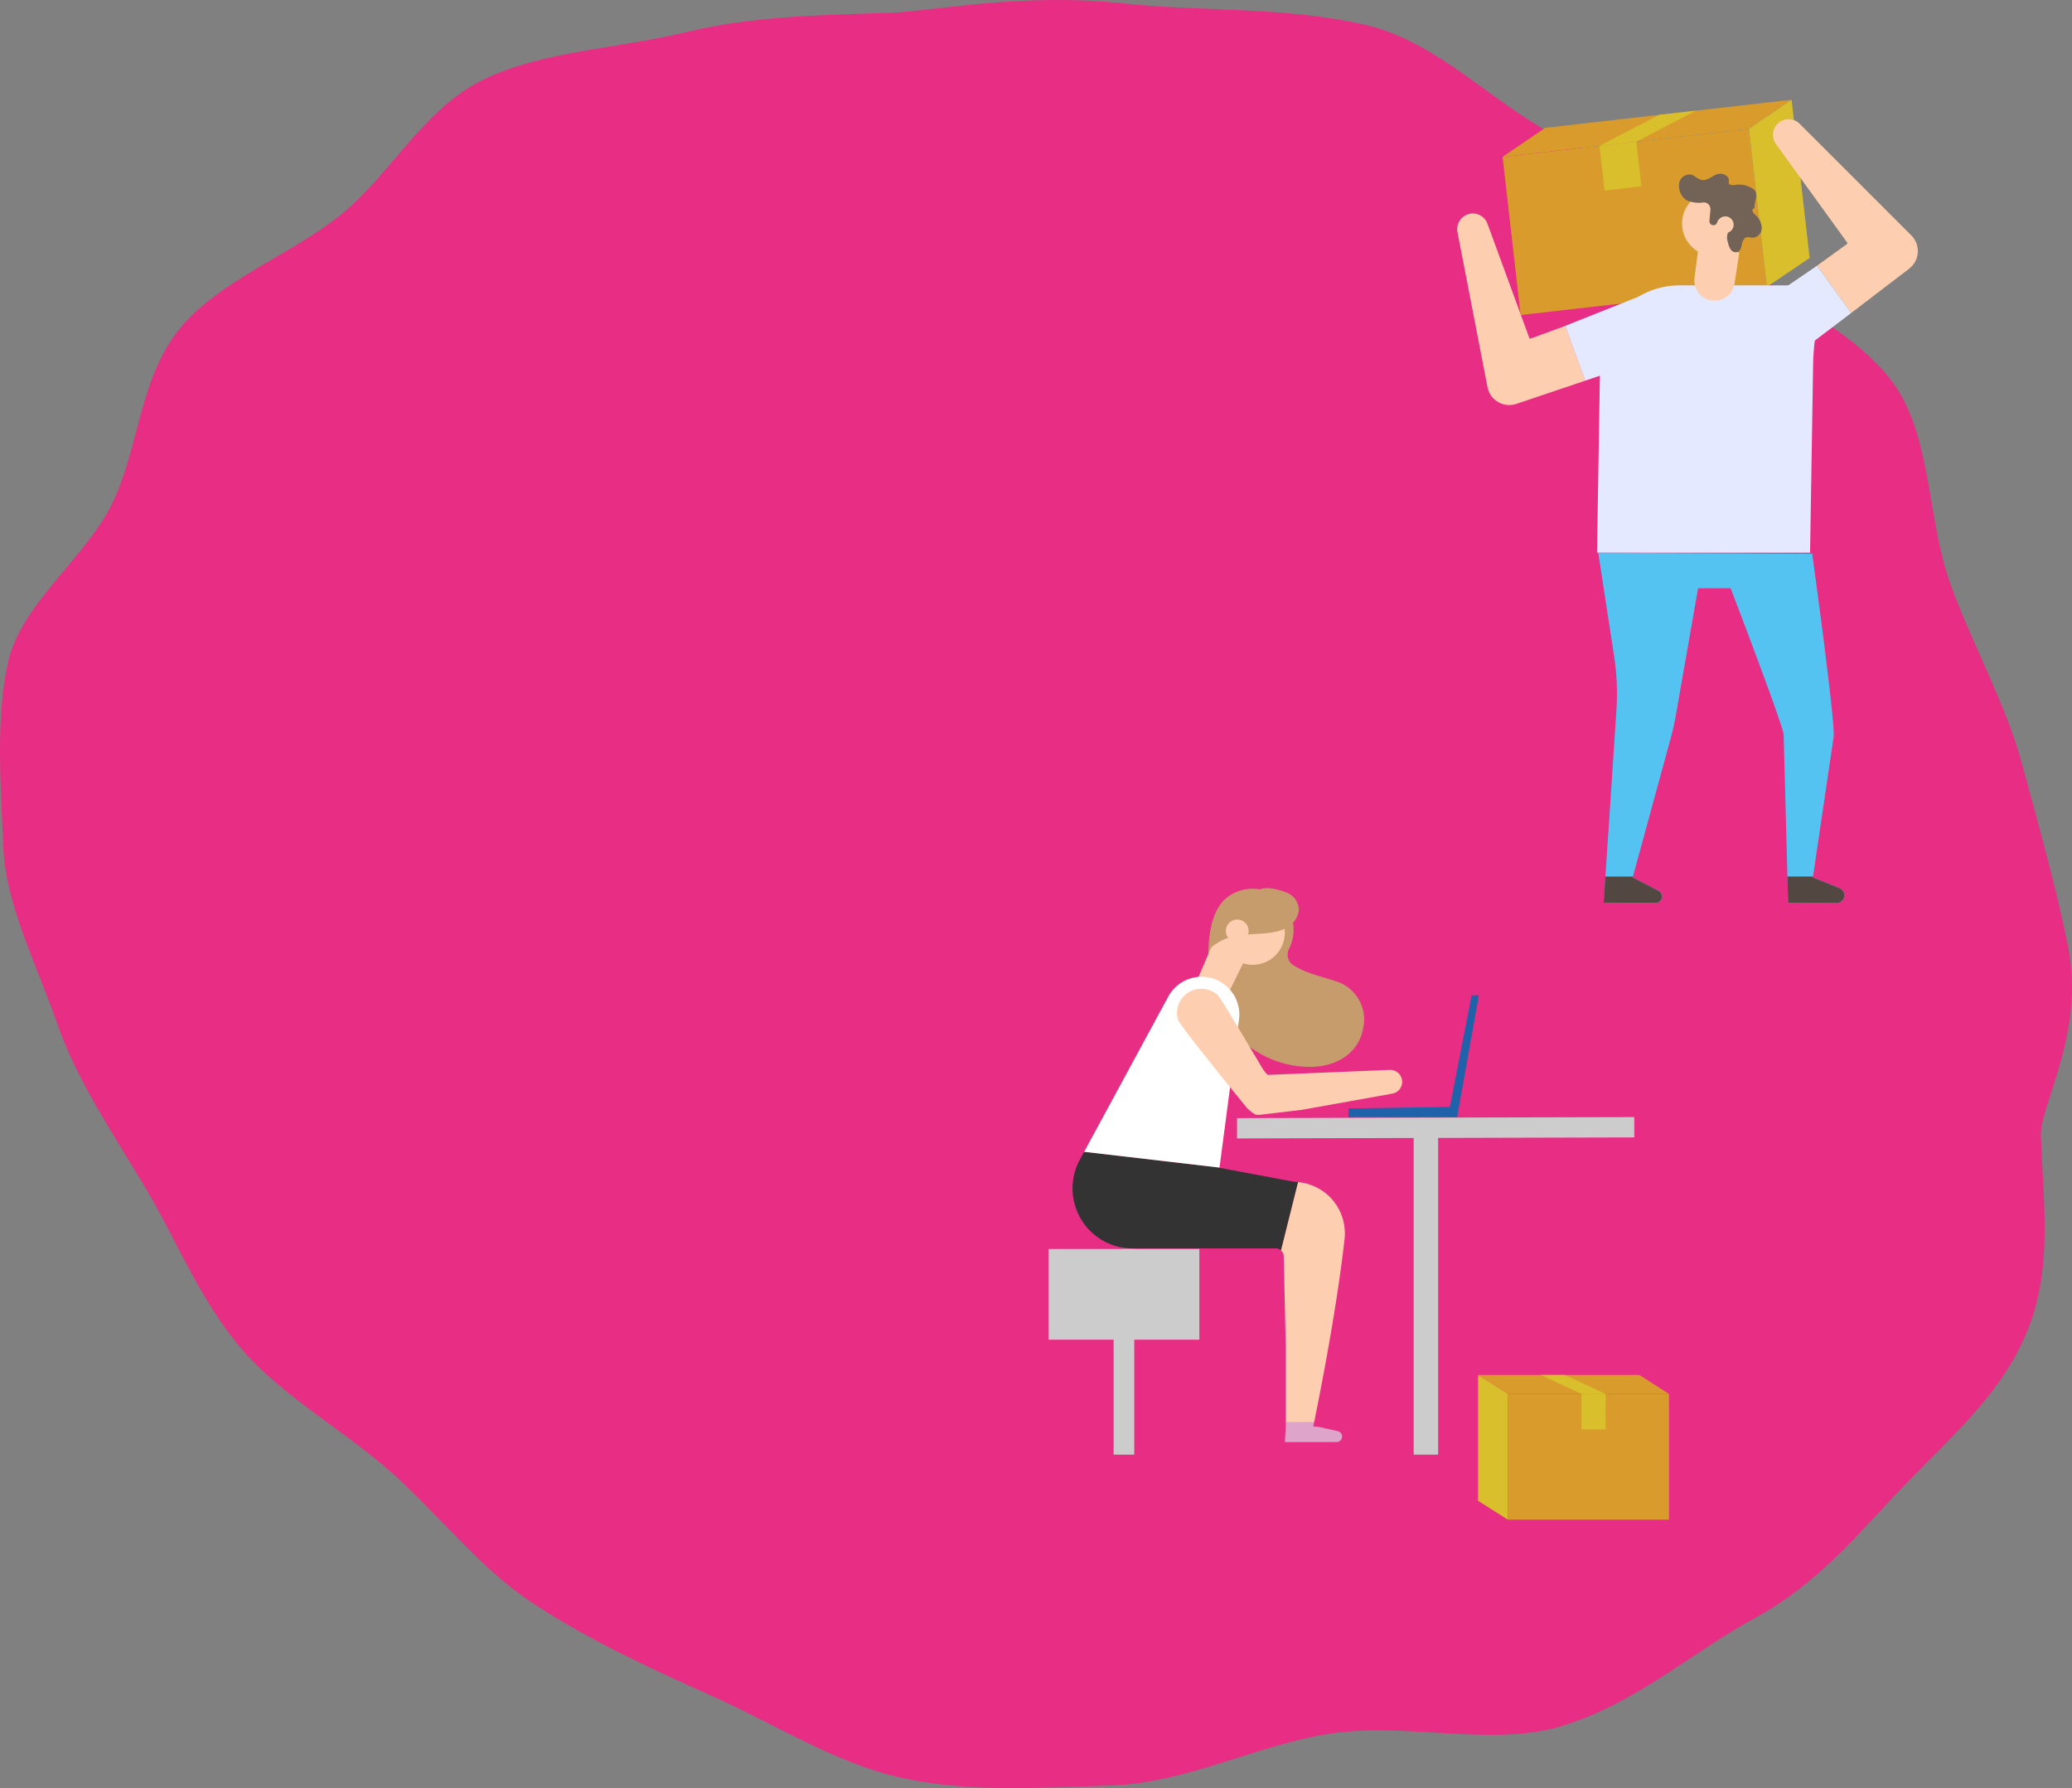 <svg xmlns="http://www.w3.org/2000/svg" width="266.778" height="230.193" viewBox="0 0 266.778 230.193"><rect x="0" y="0" width="266.778" height="230.193" fill="#808080" stroke="none"/><defs><style>.a{fill:#e72d84;}.b{fill:#c69c6d;}.c{fill:#ccc;}.d{fill:#2062a9;}.e{fill:#fdcfb0;}.f{fill:#333;}.g{fill:#dea4c9;}.h{fill:#fff;}.i{fill:#d99c2c;}.j{fill:#d9bf2c;}.k{fill:#e4e9ff;}.l{fill:#54c3f1;}.m{fill:#534741;}.n{fill:#736357;}.o{fill:#6f2677;}</style></defs><path class="a" d="M114.407,1.65c5.608-.17,17.03-2.673,30.57-1.189,9.27,1.019,20.529.352,30.849,2.74,9.839,2.276,17.273,11.128,26.139,15.081,9.452,4.214,16.861,8.921,23,15.532,5.219,5.619,15.953,9.654,20.093,17.584,3.664,7.017,3.279,16.138,6.135,23.961,2.818,7.722,7.051,15.253,9.116,22.847,2.289,8.422,4.557,16.534,5.962,23.622,2.221,11.2-3.651,20.473-3.5,24.36.366,9.17,1.394,16.8-1.472,24.421-3.116,8.277-9.372,13.655-15.657,20.134-6.156,6.347-11.215,12.93-19.774,17.589-8,4.353-15.23,10.956-24.79,13.865-8.961,2.725-19.85-.518-29.744.962-9.454,1.415-18.46,6.39-28.386,6.691-8.794.266-18.253.957-27.053-1.028-8.426-1.9-16.085-6.864-24.206-10.489-7.783-3.473-15.754-7.136-22.985-11.887-7.053-4.634-12.057-11.354-18.335-16.922-6.26-5.553-14.174-9.85-19.419-16.062-5.363-6.349-8.261-13.939-12.3-20.687-4.242-7.082-8.777-13.782-11.27-20.973C4.7,124.074.726,116.482.428,109.03.119,101.264-.6,92.9,1,85.38c1.618-7.61,10.112-13.6,13.5-20.681,3.417-7.13,3.472-15.918,8.507-22.224,5.058-6.332,14.326-9.584,20.83-14.8,6.49-5.2,10.593-13.6,18.338-17.4C69.8,6.536,79.632,6.256,88.286,4.146,96.6,2.119,105.3,1.926,114.407,1.65Z" transform="translate(0.003 0.007)"/><g transform="translate(84 20.322)"><g transform="translate(51 94.017)"><g transform="translate(20.562 0.061)"><path class="b" d="M43.869,157.67a5.3,5.3,0,0,1,8.254,6.351,1.627,1.627,0,0,0,.488,2.115c.01.01.025.015.035.025,1.785,1.149,3.945,1.509,5.932,2.234a5.146,5.146,0,0,1,3.057,5.966c-.661,3.447-3.826,4.985-7.12,4.9A13.165,13.165,0,0,1,41.71,165.569C41.754,164.642,41.488,159.859,43.869,157.67Z" transform="translate(-41.7 -156.317)"/></g><g transform="translate(24.275 29.471)"><path class="c" d="M49.23,218.707l51.143-.133V215.96l-51.143.128Z" transform="translate(-49.23 -215.96)"/><g transform="translate(22.743 0.611)"><g transform="translate(0 0)"><rect class="c" width="3.151" height="42.84" transform="translate(3.151 42.84) rotate(180)"/></g></g></g><g transform="translate(38.614 13.785)"><path class="d" d="M78.31,198.716v1.119h14l2.8-15.685h-.932l-2.8,14.379Z" transform="translate(-78.31 -184.15)"/></g><g transform="translate(0 46.448)"><g transform="translate(8.383)"><path class="c" d="M19.658,250.39v26.474H17V253.008l1.164-2.618Z" transform="translate(-17 -250.39)"/></g><rect class="c" width="19.423" height="11.676"/></g><g transform="translate(22.145 1.586)"><path class="e" d="M53.189,163.552a4.139,4.139,0,1,1-4.142-4.142c.089,0,.178,0,.261.01A4.133,4.133,0,0,1,53.189,163.552Z" transform="translate(-44.91 -159.41)"/></g><g transform="translate(21.691 0.95)"><path class="d" d="M50.336,158.337a8.9,8.9,0,0,1-1.366-.217,1.416,1.416,0,0,1-.656.148,1.662,1.662,0,0,1-.459-.064l-1.726,1.183a4.135,4.135,0,0,0-.759,6.706c.187.207-.192.828.035,1l2.234-5.838,2.579-2.534c.1-.113-.335.3-.261.168C49.907,158.874,50.376,158.337,50.336,158.337Z" transform="translate(-43.99 -158.12)"/></g><g transform="translate(18.274 5.156)"><path class="e" d="M40.8,166.65l-3.738,8.669,3.851,1.78,4.191-8.5Z" transform="translate(-37.06 -166.65)"/></g><g transform="translate(20.67)"><path class="b" d="M42.122,163.874a7.029,7.029,0,0,1,4.28-1.667c1.553-.187,3.945-.094,5.325-.823a3.023,3.023,0,0,0,1.755-2.322,2.447,2.447,0,0,0-1.5-2.268c-.888-.385-2.618-.848-3.491-.444-.552.256-1.864.306-2.416.567a7.922,7.922,0,0,0-3.013,2.426c-1.07,1.341-.33,3.437-1.144,4.946Z" transform="translate(-41.92 -156.193)"/></g><g transform="translate(22.835 4.037)"><path class="e" d="M49.239,165.844a1.464,1.464,0,1,1-1.464-1.464A1.465,1.465,0,0,1,49.239,165.844Z" transform="translate(-46.31 -164.38)"/></g><g transform="translate(3.085 11.406)"><g transform="translate(0 22.527)"><path class="f" d="M7.067,226.3l.044-.094.651-1.2,17.426,2.032,0,.035,9.665,1.81c.158,0,.306.01.464.025l-2.2,8.8a1.015,1.015,0,0,0-.685-.256H14A7.728,7.728,0,0,1,7.067,226.3Z" transform="translate(-6.257 -225.01)"/></g><g transform="translate(26.85 26.432)"><path class="e" d="M67.293,235.159a6.669,6.669,0,0,1,1.6,5.1c-1.065,9.517-3.4,21.04-3.92,23.594H61.326v-9.665l-.266-11.706a1.03,1.03,0,0,0-.35-.75l2.2-8.8A6.649,6.649,0,0,1,67.293,235.159Z" transform="translate(-60.71 -232.93)"/></g><g transform="translate(27.343 57.359)"><path class="g" d="M65.369,296.163l.828.1,2.327.518a.717.717,0,0,1,.518.458.769.769,0,0,1,.039.237.7.7,0,0,1-.02.177.781.781,0,0,1-.069.178,1.108,1.108,0,0,1-.113.153.732.732,0,0,1-.508.207H61.71l.123-2.027v-.518h3.644C65.408,295.98,65.369,296.163,65.369,296.163Z" transform="translate(-61.71 -295.65)"/></g><g transform="translate(1.505)"><path class="h" d="M20.143,181.872a4.868,4.868,0,0,1,9.147,2.318,4.721,4.721,0,0,1-.044.641l-2.51,19.058L9.31,201.857Z" transform="translate(-9.31 -179.325)"/></g></g><g transform="translate(16.556 12.944)"><path class="e" d="M35.871,182.555a.143.143,0,0,1,.044-.01s0,0,0,0h.01a3.14,3.14,0,0,1,2.865.7l0,0,.01.01c.424.385,5.715,9.359,5.715,9.359a4.811,4.811,0,0,0,.73.922h.01l15.7-.646a1.543,1.543,0,0,1,1.6,1.465h0a1.538,1.538,0,0,1-1.252,1.588l-11.652,2.091-5.508.651c-.084-.015-.168-.025-.251-.039-.025.02-.044.044-.069.064a2.976,2.976,0,0,1-.276-.148.015.015,0,0,1-.01,0,4.394,4.394,0,0,1-1.312-1.193s-.5-.616-1.272-1.563c-2.342-2.885-7.11-8.821-7.268-9.4A3.121,3.121,0,0,1,35.871,182.555Z" transform="translate(-33.576 -182.443)"/></g></g><g transform="translate(106.311 156.681)"><rect class="i" width="20.744" height="16.183" transform="translate(24.575 18.628) rotate(180)"/><path class="i" d="M175.524,258.94H154.78l3.817,2.441h20.744Z" transform="translate(-154.77 -258.94)"/><path class="j" d="M158.586,261.381l-3.826-2.441v16.2l3.826,2.426Z" transform="translate(-154.76 -258.94)"/><rect class="j" width="3.102" height="4.571" transform="translate(16.415 7.014) rotate(180)"/><path class="j" d="M176.351,261.381h3.1l-5.261-2.441h-3.1Z" transform="translate(-163.038 -258.94)"/></g><g transform="translate(103.618 -7.482)"><g transform="translate(5.845)"><rect class="i" width="31.913" height="20.483" transform="translate(0.004 7.364) rotate(-6.505)"/><path class="i" d="M292.378,179.084l31.706-3.614L318.6,179.2l-31.711,3.619Z" transform="translate(-286.89 -175.465)"/><path class="j" d="M351.2,179.2l5.5-3.738,2.327,20.37-5.508,3.718Z" transform="translate(-319.489 -175.46)"/><rect class="j" width="4.773" height="5.784" transform="translate(12.476 5.941) rotate(-6.505)"/><path class="j" d="M316.919,182.294l-4.739.542,7.692-3.984,4.744-.542Z" transform="translate(-299.71 -176.905)"/></g><g transform="translate(18.005 23.9)"><path class="k" d="M322.018,223.93h14.147c5.473,0,3.3,4.522,3.21,10.1l-.395,24.309H311.55l.395-24.309A10.21,10.21,0,0,1,322.018,223.93Z" transform="translate(-311.55 -223.93)"/></g><g transform="translate(35.826 2.513)"><g transform="translate(4.839)"><path class="e" d="M357.533,182.254a2,2,0,0,0,.355,1.5l9.167,12.672a.149.149,0,0,1-.035.2l-3.841,2.776,4.4,6.085,7.451-5.69a2.858,2.858,0,0,0,.281-4.29l-14.369-14.364a2.015,2.015,0,0,0-2.6-.207A1.988,1.988,0,0,0,357.533,182.254Z" transform="translate(-357.506 -180.556)"/></g><g transform="translate(0 18.853)"><path class="k" d="M349.279,224.88a3.83,3.83,0,0,0-.685,5.572c1.292,1.538,7.214-.483,8.831-1.652l.079-.059,5.1-3.866-4.4-6.085Z" transform="translate(-347.693 -218.79)"/></g></g><g transform="translate(0 14.643)"><path class="e" d="M277.893,205.346a1.994,1.994,0,0,1,1.045,1.134l5.38,14.689a.142.142,0,0,0,.187.084l4.448-1.627,2.584,7.051-8.885,2.993a2.857,2.857,0,0,1-3.713-2.165l-3.866-19.946a2.016,2.016,0,0,1,1.287-2.273A1.945,1.945,0,0,1,277.893,205.346Z" transform="translate(-275.036 -205.157)"/><g transform="translate(13.907 10.24)"><path class="k" d="M313.289,226.159a3.829,3.829,0,0,1,5,2.549c.552,1.933-4.433,5.71-6.312,6.4l-.094.035-6.06,2.061-2.584-7.051Z" transform="translate(-303.24 -225.924)"/></g></g><g transform="translate(18.163 58.308)"><path class="l" d="M343.526,338.039a.968.968,0,0,1-.947.755h-6.262l-.089-3.264V335.4l-.488-18.264c-.03-1.119-6.824-18.846-6.824-18.846h-4.191l-2.87,16.385c-.163.932-.37,1.864-.616,2.776l-4.9,17.953,0,.01-.025.1.049.025,3.294,1.721a.818.818,0,0,1,.429.73.848.848,0,0,1-.222.577.756.756,0,0,1-.542.237H312.58l.212-3.264,0-.123v-.01l1.425-21.543a31.371,31.371,0,0,0-.291-6.731L311.87,293.71l27.549.133s3.047,22.071,2.751,23.624L339.527,335.4v.01l-.01.133.034-.01,3.422,1.386A.98.98,0,0,1,343.526,338.039Z" transform="translate(-311.87 -293.71)"/><g transform="translate(0.695 41.691)"><path class="m" d="M320.785,380.844a.848.848,0,0,1-.222.577.756.756,0,0,1-.542.237h-6.74l.212-3.264,0-.123v-.01h3.55l0,.01-.025.1.049.025,3.294,1.721A.824.824,0,0,1,320.785,380.844Z" transform="translate(-313.28 -378.26)"/></g><g transform="translate(24.359 41.686)"><path class="m" d="M368.568,380.893a.968.968,0,0,1-.947.754h-6.262l-.089-3.264v-.133h3.289v.01l-.01.133.035-.01,3.422,1.386A.984.984,0,0,1,368.568,380.893Z" transform="translate(-361.27 -378.25)"/></g></g><g transform="translate(30.532 15.685)"><path class="e" d="M337.919,207.27l-.942,7.248a2.607,2.607,0,0,0,2.7,2.939h0a2.605,2.605,0,0,0,2.46-2.214l.6-3.94Z" transform="translate(-336.956 -207.27)"/></g><g transform="translate(28.554 9.522)"><g transform="translate(0.404 2.254)"><path class="e" d="M333.766,203.671a4.172,4.172,0,0,0,6.745,3.126,3.647,3.647,0,0,0,.493-.464,4.168,4.168,0,0,0-1.445-6.657,4.263,4.263,0,0,0-.735-.237l-.01,0a4.262,4.262,0,0,0-1.04-.089c-.089,0-.177.01-.266.02a4.15,4.15,0,0,0-3.743,4.3Z" transform="translate(-333.763 -199.343)"/></g><path class="n" d="M334.224,194.874c.636-.069,1.04.592,1.642.7.828.143,1.4-.641,2.174-.784.611-.113,1.391.291,1.331.912a.813.813,0,0,0-.015.266c.059.271.434.286.71.256a3.2,3.2,0,0,1,2.525.587c.666.6.02,1.578.079,2.332.01.1-.173.113-.227.2-.143.242.109.518.316.71a2.285,2.285,0,0,1,.843,1.775,1.247,1.247,0,0,1-1.356,1.178,1.132,1.132,0,0,1-.173-.049,1.1,1.1,0,0,0-.523.03.677.677,0,0,0-.143.084,3.564,3.564,0,0,1-.247.36c-.187.493-.163,1.2-.641,1.415a.785.785,0,0,1-.883-.281,2.294,2.294,0,0,1-.375-.912,1.818,1.818,0,0,1,.034-1.4c.02-.03.039-.049.059-.079l-1.341-1.455-.128.291s0,.03-.015.03l-.025.059a.511.511,0,0,1-.976-.251l.128-1.474-.005-.089a.852.852,0,0,0-.878-.819,3.7,3.7,0,0,1-1.613-.084c-.039-.015-.044-.015-.039-.01C332.779,198.094,332.217,195.086,334.224,194.874Z" transform="translate(-332.943 -194.771)"/><g transform="translate(1.537 3.619)"><path class="o" d="M336.06,202.11a.117.117,0,0,1,.039.01C336.173,202.184,336.075,202.125,336.06,202.11Z" transform="translate(-336.06 -202.11)"/></g><g transform="translate(4.899 5.497)"><path class="e" d="M342.879,207.029a1.071,1.071,0,1,0,1.031-1.109A1.07,1.07,0,0,0,342.879,207.029Z" transform="translate(-342.878 -205.919)"/></g></g></g></g></svg>